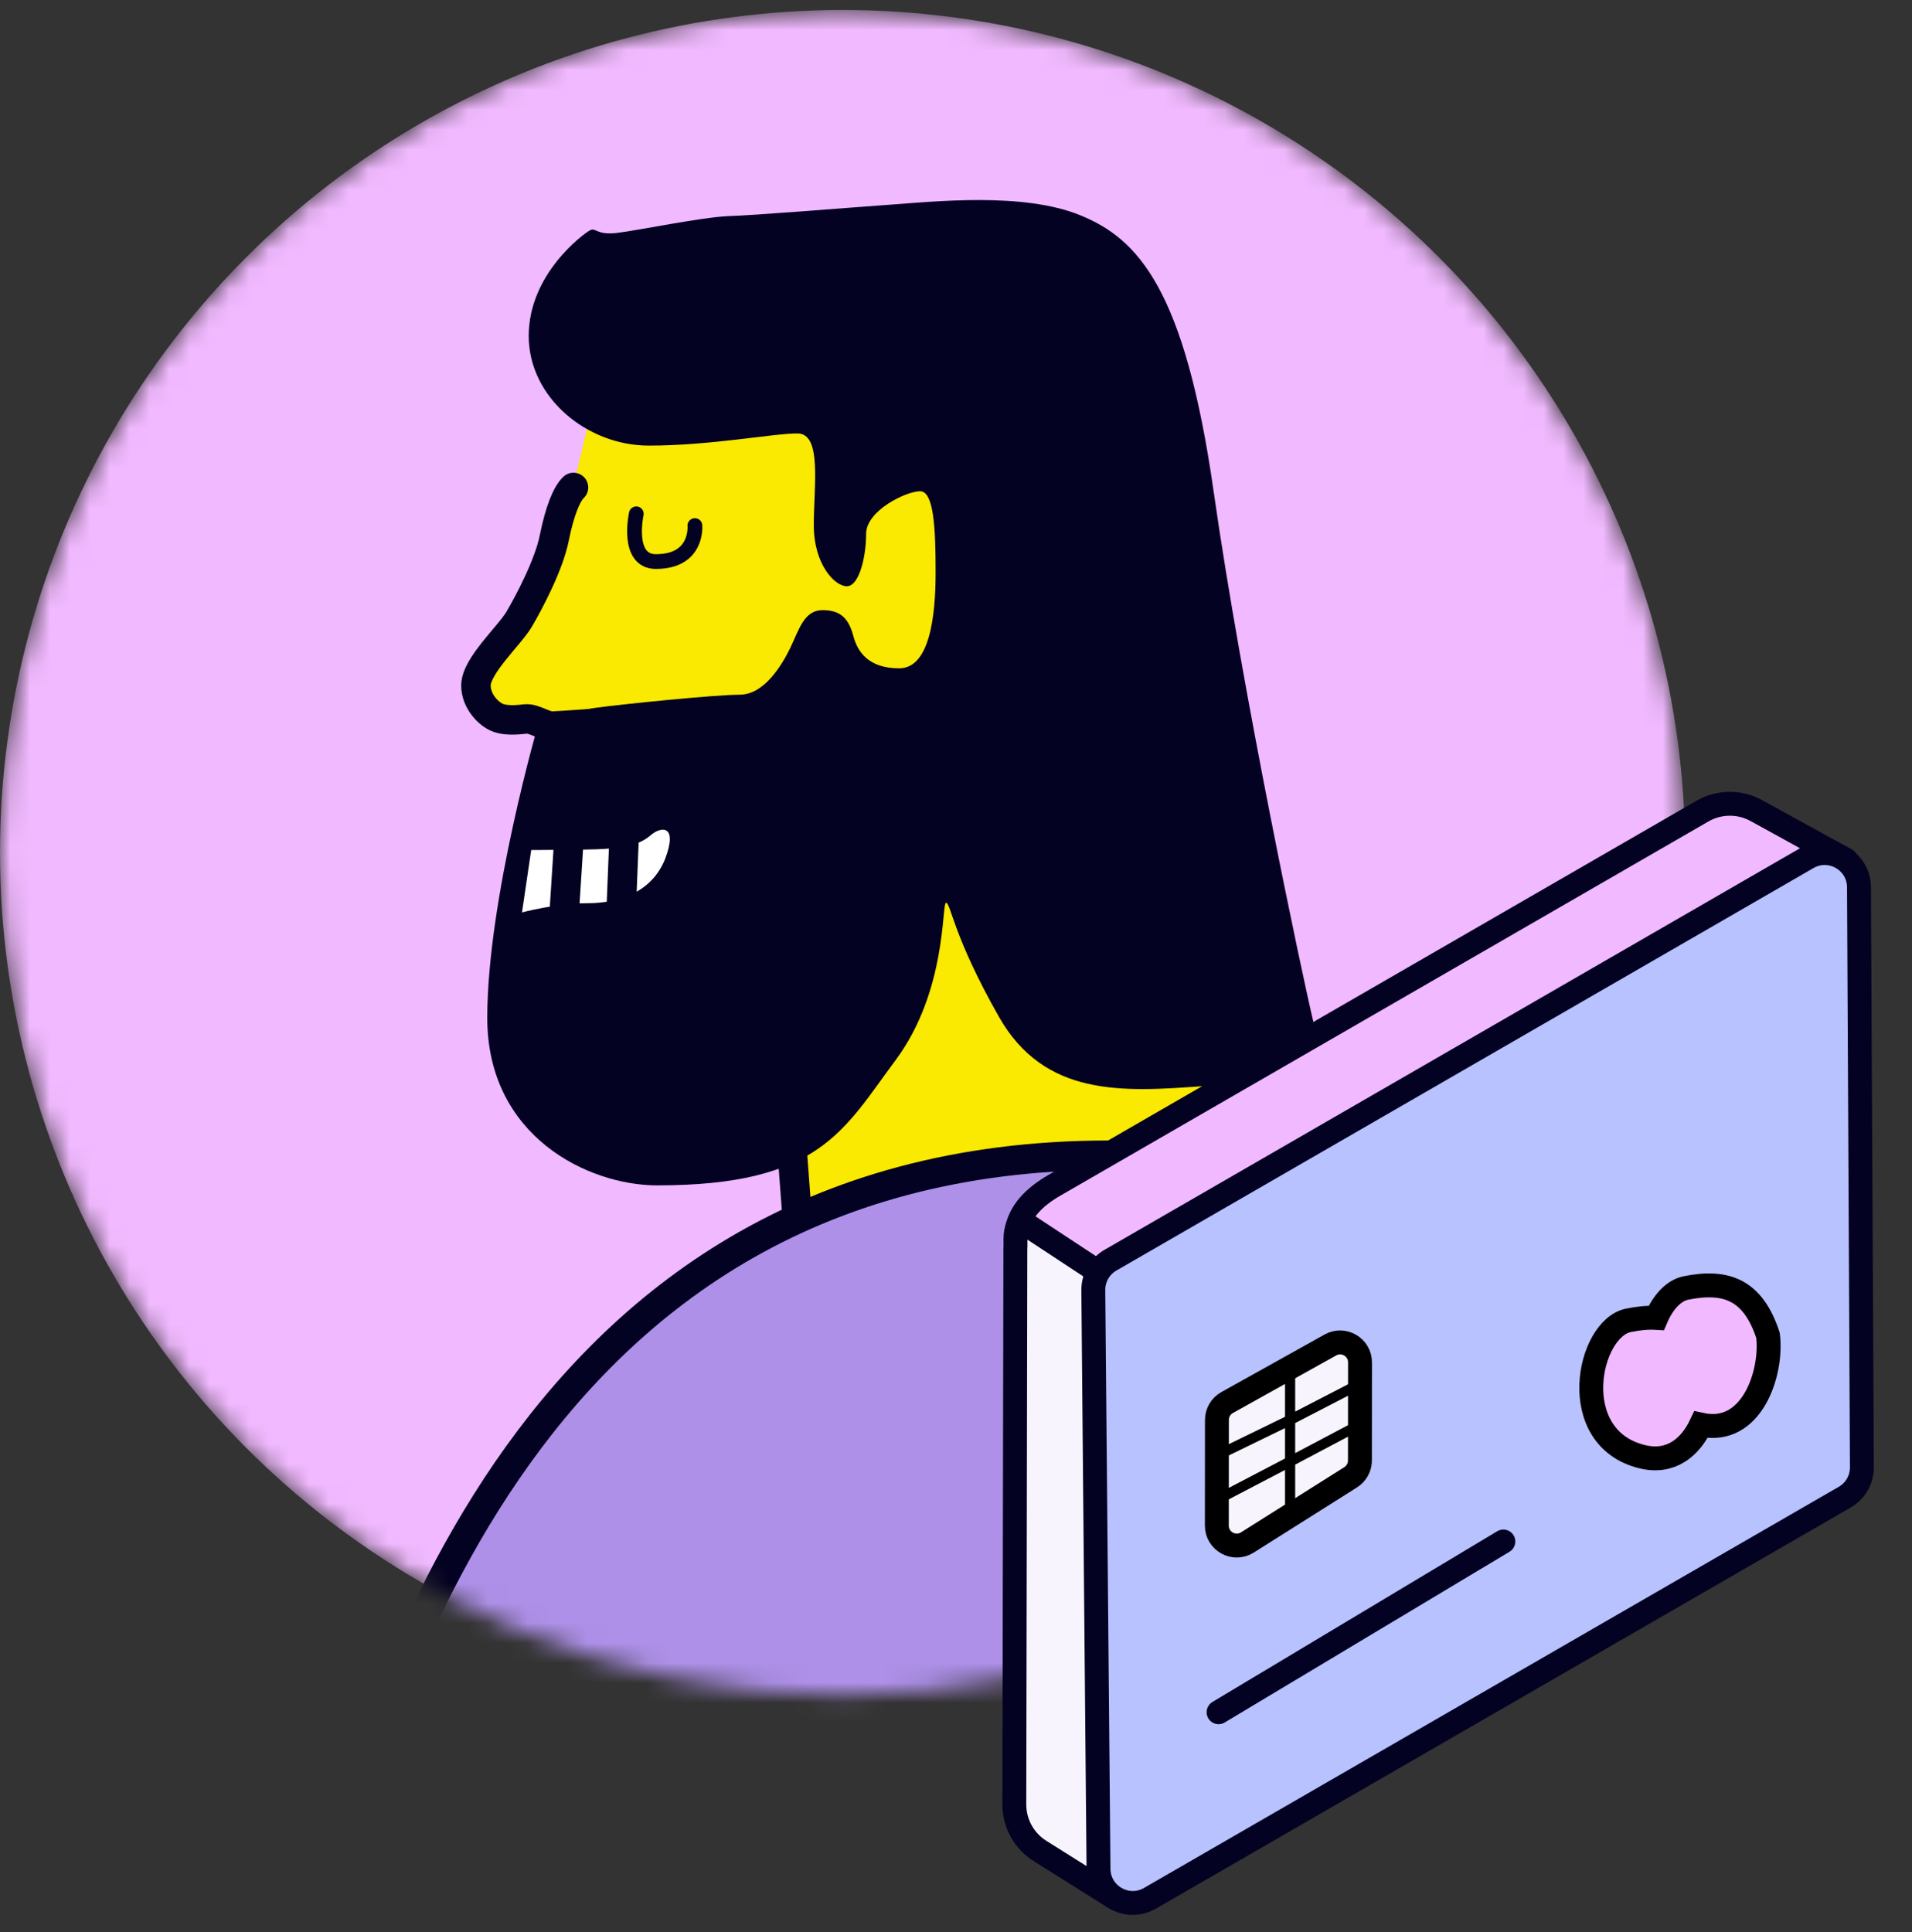 <svg width="96" height="97" viewBox="0 0 96 97" fill="none" xmlns="http://www.w3.org/2000/svg">
<rect x="0" y="0" width="96" height="97" fill="#333333" stroke="none"/>
<g clip-path="url(#clip0)">
<mask id="mask0" mask-type="alpha" maskUnits="userSpaceOnUse" x="0" y="0" width="85" height="86">
<circle cx="42.305" cy="42.805" r="42.305" fill="#C4C4C4"/>
</mask>
<g mask="url(#mask0)">
<circle cx="42.305" cy="42.805" r="42.305" fill="#F1B9FF"/>
<path d="M64.233 48.899L66.965 58.946L54.795 62.267L39.997 61.048L38.084 35.761C38.084 35.761 28.1 36.476 27.701 36.476C27.301 36.476 26.755 36.098 26.376 36.119C25.998 36.14 25.262 36.245 24.8 35.972C24.337 35.698 23.875 35.089 23.875 34.437C23.875 33.47 25.536 31.936 26.04 31.116C26.544 30.296 27.532 28.384 27.806 27.038C28.079 25.672 28.457 24.81 28.773 24.495L29.887 19.765L56.35 19.471L64.233 48.899Z" fill="#FAE900"/>
<path d="M28.794 24.474C28.458 24.789 28.101 25.651 27.828 27.017C27.554 28.383 26.545 30.275 26.062 31.095C25.578 31.915 23.897 33.428 23.897 34.416C23.897 35.089 24.359 35.677 24.822 35.95C25.284 36.224 25.999 36.14 26.398 36.097C26.797 36.056 27.323 36.455 27.722 36.455C28.122 36.455 38.106 35.74 38.106 35.74L40.019 61.027L54.817 62.246L66.987 58.925L64.255 48.877" stroke="#040222" stroke-width="1.481" stroke-miterlimit="10" stroke-linecap="round" stroke-linejoin="round"/>
<path d="M31.948 25.797C31.948 25.797 31.422 28.194 32.935 28.194C35.058 28.194 34.89 26.386 34.89 26.386" stroke="#040222" stroke-width="0.741" stroke-miterlimit="10" stroke-linecap="round" stroke-linejoin="round"/>
<path d="M32.998 59.513C29.53 59.513 24.465 57.054 24.465 51.105C24.465 45.157 27.05 36.266 27.05 36.266C27.05 36.266 28.71 35.698 29.951 35.53C31.17 35.362 35.899 34.878 37.139 34.878C38.358 34.878 39.241 33.428 39.683 32.524C40.124 31.599 40.376 30.632 41.301 30.632C42.226 30.632 42.605 31.074 42.836 31.893C43.046 32.734 43.614 33.554 45.148 33.554C46.682 33.554 46.977 30.927 46.977 28.741C46.977 26.555 46.892 24.663 46.199 24.663C45.505 24.663 43.487 25.63 43.487 26.807C43.487 27.984 43.13 29.434 42.52 29.434C41.911 29.434 40.86 28.341 40.86 26.365C40.86 24.39 41.28 21.762 40.04 21.762C38.8 21.762 35.689 22.372 32.578 22.372C29.467 22.372 26.546 19.954 26.546 16.864C26.546 13.754 29.299 11.736 29.614 11.568C29.93 11.399 29.93 11.82 30.981 11.694C32.032 11.568 35.185 10.916 36.53 10.853C37.896 10.811 42.226 10.454 44.58 10.285C46.935 10.117 51.37 9.634 54.249 10.811C57.129 11.988 59.483 14.489 60.934 24.663C62.384 34.836 65.39 48.983 65.936 51.274C66.483 53.565 64.423 54.216 60.387 54.532C56.351 54.826 52.442 55.078 50.151 51.042C47.859 47.007 47.733 45.325 47.502 45.325C47.271 45.325 47.565 49.718 44.98 53.208C42.352 56.739 41.154 59.513 32.998 59.513Z" fill="#040222"/>
<path d="M26.671 42.677L26.209 45.809C26.209 45.809 27.932 45.346 29.488 45.346C31.043 45.346 32.725 44.821 33.397 43.118C34.049 41.395 33.187 41.479 32.662 41.941C32.115 42.404 31.38 42.635 29.278 42.656C27.155 42.677 26.671 42.677 26.671 42.677Z" fill="white"/>
<path d="M31.337 42.004L31.19 45.662" stroke="#040222" stroke-width="1.481" stroke-miterlimit="10" stroke-linecap="round" stroke-linejoin="round"/>
<path d="M28.56 42.214L28.308 46.145" stroke="#040222" stroke-width="1.481" stroke-miterlimit="10" stroke-linecap="round" stroke-linejoin="round"/>
<path d="M55.671 58C64.353 58 73.748 58.147 80.559 65.967C87.369 73.786 116.439 114.879 120.496 120.954C124.553 127.029 130.628 134.701 130.628 141.511C130.628 148.322 125.709 154.964 118.478 154.964C111.247 154.964 95.756 154.964 95.756 154.964C95.756 154.964 101.536 153.219 101.536 144.391C101.536 135.563 93.15 134.407 93.15 134.407L97.353 134.26L84.048 117.612V170.14H19.938L22.839 138.59C22.839 138.59 15.314 154.943 13.001 159.147C10.689 163.351 7.641 166.378 0.411 166.378C-6.82 166.378 -9.427 160.744 -10.583 155.679C-11.739 150.613 -13.757 139.767 -14.051 138.758C-14.345 137.749 -6.82 128.332 -4.781 127.765C-2.763 127.176 -2.028 127.617 -1.607 129.362C-1.166 131.107 0.705 138.905 0.705 138.905C0.705 138.905 12.707 104.601 15.755 96.067C18.803 87.533 25.277 58 55.671 58Z" fill="#AE90E8" stroke="#040222" stroke-width="1.481" stroke-miterlimit="10" stroke-linecap="round" stroke-linejoin="round"/>
<path d="M84.023 117.612C84.023 117.612 84.191 102.499 84.023 97.601C83.855 92.725 81.9 78.284 79.714 74.921" stroke="#040222" stroke-width="1.481" stroke-miterlimit="10" stroke-linecap="round" stroke-linejoin="round"/>
</g>
<g clip-path="url(#clip1)">
<path d="M92.689 43.174L88.182 40.695C87.338 40.231 86.312 40.242 85.477 40.724L52.944 59.507C51.901 60.108 51.186 60.857 51.041 61.809L55.392 64.348L92.689 43.174Z" fill="#F1B9FF" stroke="#040222" stroke-width="1.2" stroke-linecap="round" stroke-linejoin="round"/>
<path d="M55.091 63.826L51.234 61.287C50.893 61.901 51.015 62.184 50.98 62.725L50.928 90.591C50.926 91.541 51.413 92.424 52.218 92.93L56 95.304L55.091 63.826Z" fill="#F7F4FD" stroke="#040222" stroke-width="1.2" stroke-linecap="round" stroke-linejoin="round"/>
<path d="M55.155 93.831L54.894 64.776C54.888 64.155 55.217 63.58 55.755 63.269L90.755 43.062C91.9 42.401 93.331 43.223 93.338 44.545L93.484 73.666C93.487 74.285 93.159 74.857 92.623 75.166L57.738 95.307C56.596 95.967 55.166 95.15 55.155 93.831Z" fill="#B7C2FF" stroke="#040222" stroke-width="1.2" stroke-linecap="round" stroke-linejoin="round"/>
<path d="M75.483 77.393L61.183 85.965" stroke="#040222" stroke-width="1.2" stroke-linecap="round" stroke-linejoin="round"/>
<path d="M61.097 76.594L61.101 71.289C61.101 70.927 61.297 70.593 61.614 70.416L66.798 67.526C67.465 67.154 68.286 67.636 68.285 68.4L68.281 73.324C68.281 73.667 68.105 73.986 67.815 74.169L62.63 77.441C61.964 77.861 61.096 77.382 61.097 76.594Z" fill="#F7F4FD" stroke="black" stroke-width="1.2"/>
<path d="M64.775 68.465L64.775 71.291M64.775 75.837L64.775 73.38M64.775 73.38L61.427 75.13M64.775 73.38L64.775 71.291M64.775 73.38L68.337 71.494M64.775 71.291L61.242 73.011M64.775 71.291L68.337 69.448" stroke="black" stroke-width="0.51"/>
<path d="M85.405 71.528C87.991 72.099 89.005 68.866 88.769 67.041C88.025 64.777 86.701 64.251 84.652 64.664C84.033 64.789 83.499 65.378 83.161 66.166C82.74 66.14 82.276 66.185 81.768 66.288C79.72 66.701 78.606 72.186 82.445 73.134C83.901 73.493 84.869 72.658 85.405 71.528Z" fill="#F1B9FF" stroke="black" stroke-width="1.2"/>
</g>
</g>
<defs>
<clipPath id="clip0">
<rect width="96" height="96" fill="white" transform="translate(0 0.5)"/>
</clipPath>
<clipPath id="clip1">
<rect width="60" height="70" fill="white" transform="translate(42.5 31.5)"/>
</clipPath>
</defs>
</svg>
